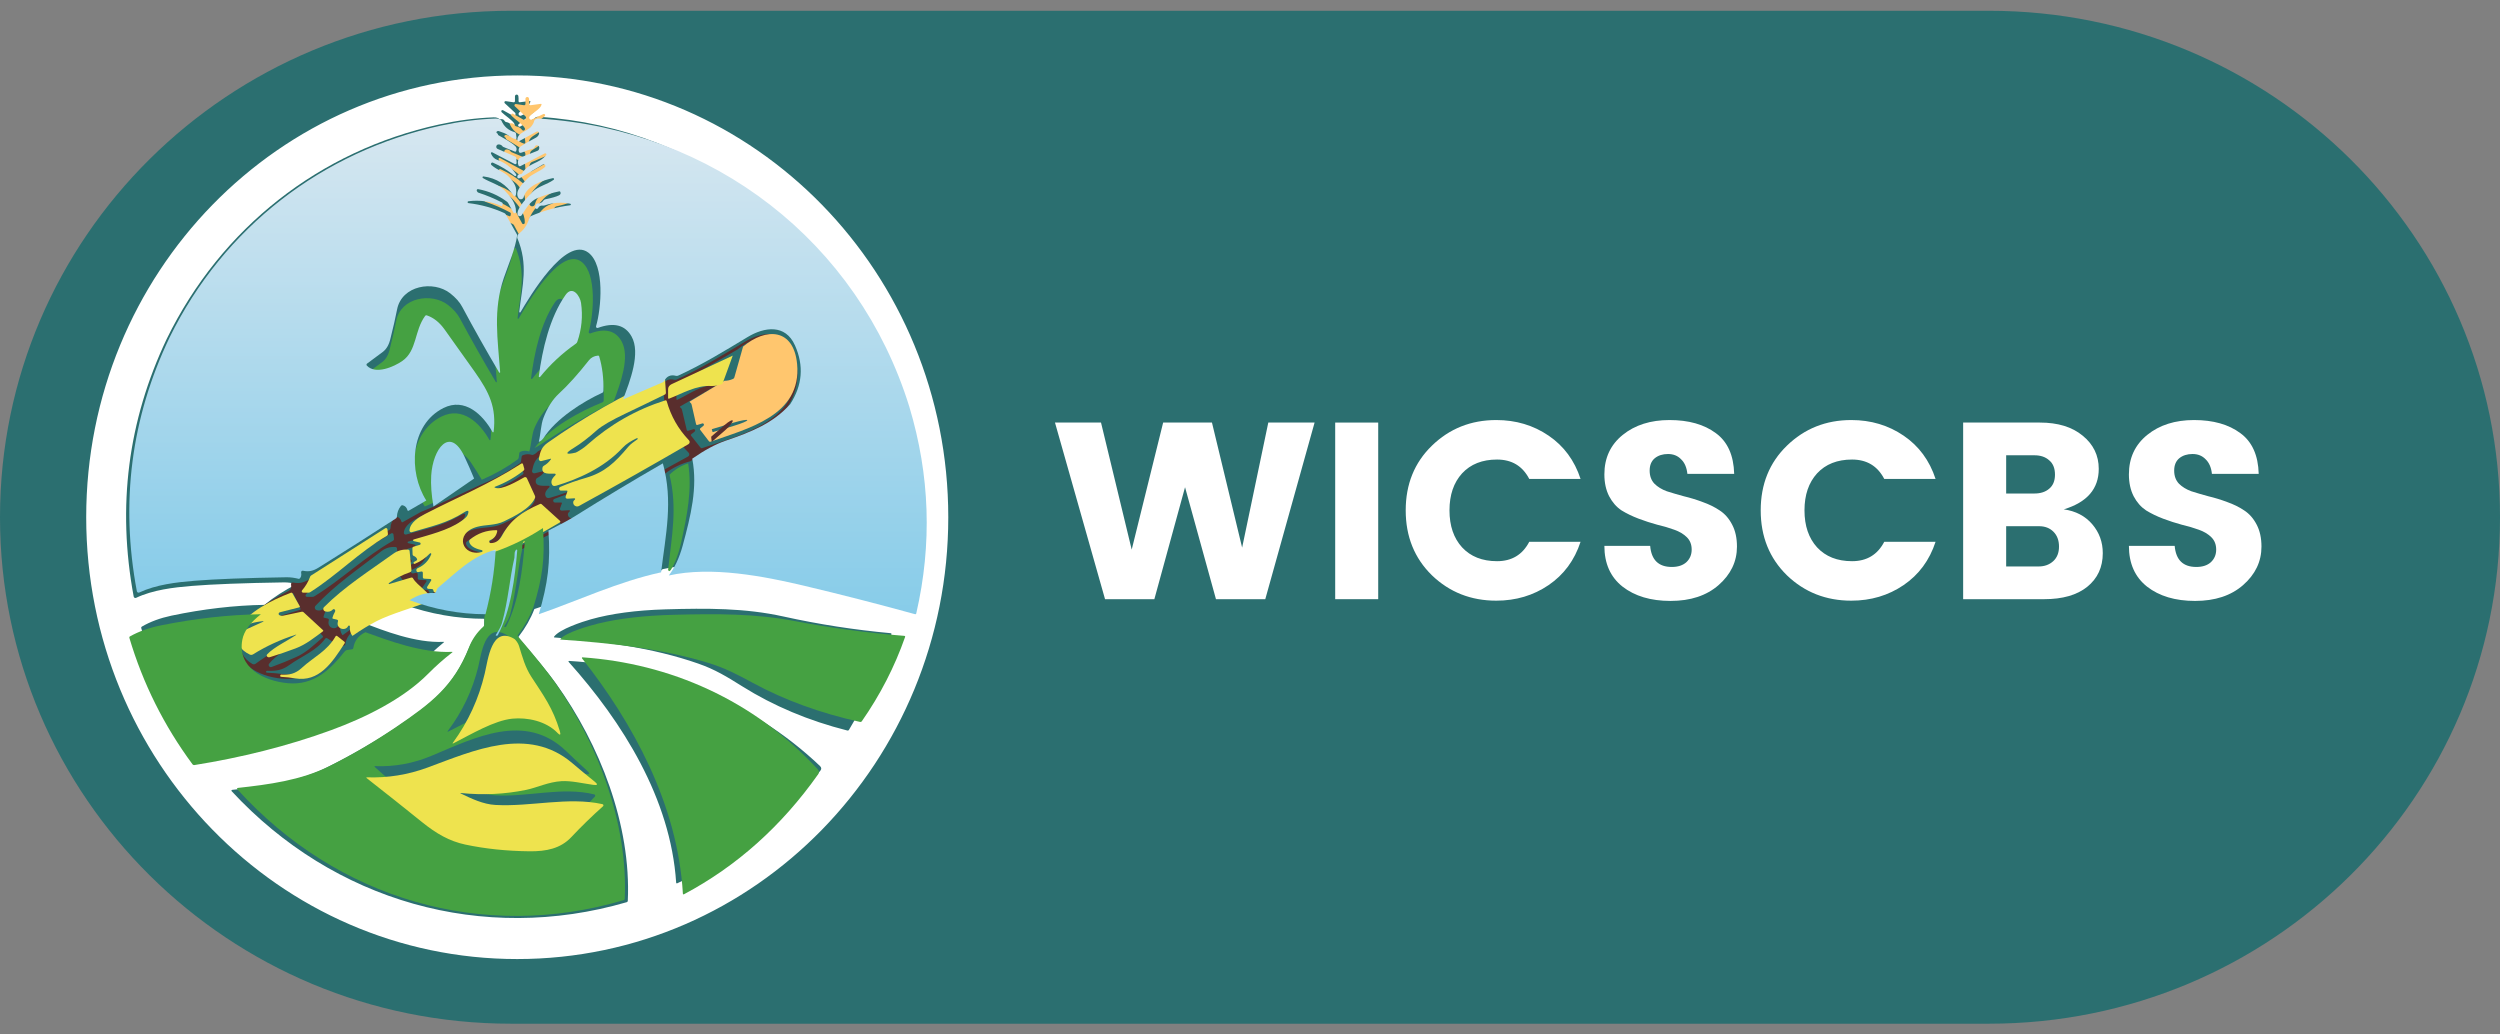 <svg width="116" height="48" viewBox="0 0 116 48" fill="none" xmlns="http://www.w3.org/2000/svg">
<rect x="0" y="0" width="116" height="48" fill="#808080" stroke="none"/>
<path d="M0 24C0 11.021 10.616 0.5 23.711 0.5H92.289C105.384 0.5 116 11.021 116 24C116 36.979 105.384 47.5 92.289 47.5H23.711C10.616 47.5 0 36.979 0 24Z" fill="#2B6F70"/>
<path d="M44 24C44 35.322 35.046 44.5 24 44.5C12.954 44.5 4 35.322 4 24C4 12.678 12.954 3.5 24 3.5C35.046 3.5 44 12.678 44 24ZM23.191 5.541C23.125 5.472 23.028 5.439 22.899 5.445C22.079 5.476 21.234 5.588 20.362 5.779C14.856 6.988 10.257 10.553 7.729 15.74C5.936 19.527 5.427 23.507 6.203 27.68C6.213 27.732 6.268 27.762 6.314 27.74C7.094 27.37 8.052 27.256 8.896 27.187C9.863 27.108 11.29 27.053 13.174 27.023C13.36 27.02 13.556 27.047 13.764 27.102C13.19 27.395 12.694 27.716 12.273 28.065C10.867 28.088 9.426 28.257 7.952 28.567C7.426 28.679 6.968 28.848 6.58 29.076C6.554 29.092 6.545 29.116 6.554 29.144C7.144 31.228 8.058 33.149 9.297 34.906C9.319 34.936 9.352 34.951 9.386 34.944C11.391 34.609 13.432 34.082 15.332 33.351C16.793 32.788 18.452 31.937 19.552 30.774C19.879 30.429 20.227 30.106 20.593 29.806C20.616 29.789 20.613 29.781 20.583 29.781C19.286 29.846 17.834 29.272 16.818 28.886C17.448 28.457 18.085 28.18 18.732 28.052C19.959 28.49 21.206 28.709 22.472 28.712L22.465 29.069C22.465 29.1 22.452 29.13 22.427 29.151C22.119 29.423 21.892 29.743 21.746 30.109C21.022 31.913 19.95 32.709 18.32 33.795C17.296 34.478 16.233 35.089 15.129 35.631C13.773 36.297 12.229 36.492 10.77 36.65C10.741 36.653 10.729 36.689 10.749 36.711C15.486 41.827 22.404 43.808 29.085 41.86C29.111 41.852 29.128 41.829 29.13 41.802C29.291 38.273 27.829 34.542 25.802 31.724C25.458 31.244 24.88 30.542 24.071 29.617C24.048 29.59 24.046 29.562 24.069 29.534C24.383 29.127 24.626 28.701 24.795 28.259C26.603 27.675 28.562 26.818 30.567 26.415C30.599 26.509 30.66 26.508 30.742 26.41C32.629 25.973 34.942 26.441 36.736 26.883C38.372 27.286 40.005 27.72 41.634 28.186C41.666 28.195 41.686 28.183 41.694 28.15C42.399 24.963 42.298 21.801 41.388 18.663C39.13 11.09 32.703 5.916 24.987 5.418C24.898 5.413 24.833 5.442 24.793 5.505L24.135 5.872C24.106 5.888 24.069 5.88 24.052 5.85C24.034 5.822 24.04 5.782 24.066 5.762L24.75 5.22C24.772 5.202 24.776 5.172 24.763 5.149C24.749 5.125 24.72 5.115 24.695 5.127L24.184 5.364C24.102 5.404 24.025 5.303 24.08 5.231C24.208 5.062 24.55 4.929 24.607 4.729C24.617 4.696 24.604 4.682 24.572 4.687L24.12 4.745C24.086 4.75 24.057 4.72 24.06 4.685C24.066 4.608 24.063 4.534 24.052 4.458C24.046 4.416 24.009 4.386 23.968 4.389C23.926 4.392 23.894 4.428 23.894 4.471V4.692C23.894 4.725 23.865 4.751 23.831 4.747L23.466 4.693C23.413 4.685 23.38 4.753 23.422 4.791L23.894 5.227C23.926 5.256 23.931 5.305 23.906 5.341C23.882 5.377 23.835 5.388 23.797 5.368L23.34 5.114C23.316 5.101 23.285 5.106 23.27 5.13C23.253 5.152 23.256 5.183 23.274 5.204C23.423 5.358 23.774 5.573 23.865 5.738C23.883 5.771 23.872 5.814 23.842 5.834C23.811 5.856 23.769 5.848 23.746 5.818C23.68 5.733 23.593 5.681 23.485 5.662C23.454 5.658 23.431 5.64 23.416 5.612C23.374 5.535 23.299 5.511 23.187 5.539M25.731 29.578C27.987 29.757 30.281 30.051 32.397 30.79C33.172 31.059 33.729 31.4 34.441 31.846C35.895 32.757 37.52 33.441 39.316 33.896C39.349 33.904 39.375 33.893 39.393 33.863C40.231 32.473 40.886 30.999 41.36 29.441C41.372 29.403 41.358 29.381 41.318 29.379C39.645 29.225 37.989 28.968 36.35 28.605C34.565 28.211 32.818 28.218 30.872 28.274C29.515 28.315 28.365 28.47 27.42 28.735C27.012 28.85 25.968 29.193 25.713 29.537C25.695 29.562 25.701 29.576 25.731 29.579M38.049 35.545C34.86 32.508 30.703 30.93 26.406 30.667C26.382 30.667 26.368 30.694 26.385 30.711C28.885 33.502 31.118 37.062 31.373 40.947C31.376 40.987 31.395 40.998 31.43 40.982C34.035 39.764 36.246 38.024 38.063 35.762C38.125 35.685 38.12 35.614 38.049 35.545Z" fill="white"/>
<path d="M25.316 5.694C25.191 6.278 24.509 6.2 24.534 6.673C24.535 6.712 24.577 6.737 24.609 6.717L25.413 6.247C25.476 6.212 25.55 6.269 25.535 6.344C25.516 6.431 25.463 6.501 25.375 6.55C25.119 6.69 24.889 6.831 24.686 6.972C24.61 7.024 24.58 7.096 24.593 7.189C24.606 7.287 24.659 7.312 24.752 7.269C24.907 7.193 25.07 7.134 25.239 7.091C25.272 7.083 25.301 7.059 25.317 7.027L25.349 6.965C25.367 6.929 25.394 6.914 25.433 6.917C25.527 6.926 25.561 6.983 25.537 7.093C25.527 7.137 25.497 7.172 25.458 7.189L24.676 7.518C24.646 7.532 24.622 7.554 24.604 7.584C24.548 7.687 24.542 7.794 24.582 7.903C24.598 7.944 24.643 7.961 24.678 7.94L25.793 7.318C25.844 7.289 25.897 7.355 25.86 7.402C25.519 7.846 25.075 7.746 24.752 8.295C24.735 8.322 24.708 8.337 24.681 8.335C24.591 8.334 24.54 8.374 24.529 8.46C24.521 8.524 24.587 8.568 24.638 8.536L25.721 7.854C25.75 7.837 25.787 7.846 25.806 7.875C25.836 7.922 25.833 7.964 25.795 7.998C25.535 8.229 25.221 8.315 25 8.555C24.801 8.771 24.383 9.176 24.582 9.509C24.644 9.613 24.795 9.588 24.824 9.468C24.955 8.913 25.711 8.633 26.173 8.533C26.218 8.523 26.245 8.585 26.207 8.616C25.896 8.854 25.482 8.935 25.231 9.213C25.038 9.426 24.489 10.013 24.542 10.316C24.559 10.413 24.681 10.439 24.734 10.354C24.933 10.032 25.112 9.671 25.461 9.514C25.78 9.37 26.112 9.262 26.455 9.184C26.487 9.176 26.508 9.19 26.519 9.223C26.541 9.293 26.519 9.343 26.453 9.379C26.336 9.443 26.127 9.509 25.82 9.574C25.784 9.583 25.755 9.603 25.735 9.635C25.675 9.735 25.586 9.782 25.476 9.779C25.439 9.779 25.413 9.794 25.397 9.829L25.354 9.934C25.338 9.975 25.354 10.022 25.392 10.039C25.431 10.057 25.476 10.039 25.494 10C25.534 9.912 25.604 9.872 25.702 9.883C25.735 9.888 25.771 9.883 25.803 9.872C26.183 9.733 26.574 9.708 26.973 9.794C26.989 9.797 27.002 9.814 27 9.833C27 9.85 26.987 9.865 26.969 9.868C26.338 9.954 25.731 10.133 25.147 10.405C25.114 10.42 25.093 10.447 25.085 10.484C25.008 10.802 24.851 11.056 24.617 11.252C24.538 11.318 24.529 11.372 24.527 11.47C24.489 11.499 24.45 11.507 24.412 11.494L23.852 10.457C23.837 10.427 23.812 10.403 23.782 10.39C23.226 10.128 22.646 9.963 22.04 9.89C22.018 9.888 22 9.866 22 9.843C22 9.819 22.018 9.797 22.04 9.796C22.59 9.723 23.117 9.801 23.625 10.028C23.662 10.045 23.686 10.034 23.692 9.991L23.702 9.937C23.71 9.899 23.695 9.872 23.663 9.855C23.298 9.659 22.922 9.497 22.532 9.365C22.51 9.357 22.494 9.347 22.481 9.33C22.463 9.308 22.453 9.289 22.447 9.272C22.433 9.225 22.466 9.176 22.508 9.184C23.018 9.282 23.482 9.49 23.902 9.811C23.933 9.834 23.958 9.863 23.977 9.899L24.226 10.364C24.258 10.425 24.348 10.403 24.349 10.332C24.364 9.888 24.066 9.542 23.792 9.242C23.521 8.946 23.088 8.845 22.745 8.627C22.705 8.602 22.726 8.54 22.772 8.545C23.405 8.633 23.889 8.953 24.227 9.509C24.26 9.561 24.335 9.544 24.346 9.483C24.412 9.078 24.28 8.891 24.04 8.602C23.812 8.325 23.445 8.236 23.16 7.973C23.135 7.949 23.13 7.91 23.147 7.88C23.165 7.851 23.202 7.837 23.232 7.853C23.612 8.021 23.962 8.244 24.282 8.516C24.303 8.533 24.333 8.533 24.352 8.514C24.373 8.494 24.377 8.464 24.36 8.44C24.136 8.097 23.828 7.854 23.441 7.711C23.306 7.662 23.203 7.557 23.136 7.395C23.119 7.353 23.162 7.311 23.2 7.331L24.29 7.922C24.333 7.946 24.386 7.908 24.381 7.858L24.362 7.615C24.36 7.584 24.341 7.557 24.314 7.545L23.462 7.161C23.348 7.11 23.385 6.929 23.51 6.933C23.59 6.934 23.652 6.966 23.695 7.027C23.705 7.042 23.721 7.054 23.739 7.061L24.3 7.297C24.327 7.307 24.345 7.299 24.357 7.272C24.397 7.174 24.385 7.091 24.322 7.022C24.216 6.907 23.945 6.725 23.51 6.477C23.487 6.463 23.474 6.445 23.471 6.418C23.468 6.398 23.455 6.382 23.433 6.371C23.401 6.355 23.393 6.32 23.413 6.291C23.436 6.263 23.479 6.249 23.513 6.261C23.595 6.291 23.679 6.323 23.768 6.357C23.963 6.431 24.083 6.597 24.306 6.661C24.357 6.674 24.38 6.654 24.375 6.598L24.352 6.396C24.348 6.355 24.327 6.33 24.29 6.318C23.977 6.224 23.763 6.028 23.644 5.732C23.761 5.702 23.84 5.727 23.883 5.81C23.899 5.839 23.923 5.857 23.955 5.864C24.069 5.884 24.159 5.94 24.227 6.031C24.252 6.063 24.295 6.07 24.327 6.048C24.359 6.025 24.37 5.981 24.351 5.945C24.256 5.768 23.891 5.538 23.735 5.373C23.716 5.351 23.713 5.317 23.731 5.294C23.747 5.268 23.779 5.262 23.804 5.277L24.28 5.548C24.32 5.57 24.367 5.559 24.394 5.52C24.42 5.481 24.413 5.429 24.381 5.398L23.889 4.931C23.846 4.89 23.88 4.818 23.936 4.826L24.316 4.883C24.349 4.888 24.381 4.86 24.381 4.824V4.588C24.381 4.542 24.415 4.504 24.458 4.5C24.502 4.497 24.54 4.529 24.546 4.575C24.558 4.656 24.561 4.737 24.554 4.818C24.551 4.855 24.582 4.885 24.617 4.882L25.088 4.819C25.122 4.814 25.134 4.829 25.125 4.865C25.066 5.079 24.71 5.223 24.575 5.402C24.518 5.481 24.598 5.587 24.684 5.545L25.216 5.29C25.242 5.278 25.272 5.289 25.287 5.314C25.301 5.339 25.296 5.371 25.274 5.39L24.561 5.971C24.534 5.992 24.527 6.035 24.546 6.065C24.566 6.095 24.604 6.106 24.633 6.089L25.319 5.695L25.316 5.694Z" fill="#FFC66E"/>
<path d="M23.929 11.5C24.416 12.686 24.148 13.598 24.015 14.757C24.01 14.789 24.053 14.804 24.07 14.775C24.437 14.139 26.009 11.4 26.985 12.15C27.712 12.708 27.538 14.639 27.318 15.393C27.303 15.442 27.349 15.485 27.396 15.469C28.086 15.212 28.569 15.339 28.847 15.848C29.242 16.575 28.782 17.805 28.476 18.621C27.224 19.292 26.175 19.908 25.329 20.465C25.056 20.647 24.88 20.754 24.802 20.789C25.479 19.865 26.915 19.081 27.955 18.667C27.987 18.655 28.01 18.621 28.011 18.585C28.035 17.999 27.95 17.449 27.792 16.985C27.78 16.95 27.756 16.935 27.72 16.938C27.517 16.954 27.358 17.025 27.245 17.149C26.667 17.79 26.132 18.307 25.642 18.701C25.298 18.977 25.022 19.354 24.809 19.835C24.666 20.162 24.666 20.573 24.56 20.949C24.418 20.901 24.282 20.904 24.154 20.956C24.118 20.971 24.098 20.997 24.094 21.035L24.067 21.236C24.062 21.268 24.044 21.298 24.019 21.318C23.511 21.689 22.957 22.004 22.356 22.261C22.193 21.986 22.029 21.724 21.861 21.476C21.11 20.364 20.236 21.201 20.152 22.153C20.124 22.478 20.163 22.85 20.269 23.263L19.709 23.5C18.885 22.214 18.967 20.084 20.487 19.327C21.449 18.848 22.261 19.616 22.707 20.411C22.719 20.435 22.755 20.426 22.758 20.4C22.888 19.302 22.57 18.635 21.897 17.687C21.445 17.05 20.988 16.412 20.53 15.776C20.302 15.46 20.037 15.251 19.735 15.15C19.701 15.139 19.674 15.148 19.653 15.176C19.162 15.848 19.292 16.738 18.625 17.204C18.246 17.468 17.409 17.835 17.016 17.414C16.992 17.388 16.995 17.347 17.023 17.326C17.263 17.148 17.497 16.974 17.727 16.806C17.907 16.676 18.028 16.465 18.092 16.169C18.208 15.715 18.305 15.284 18.386 14.879C18.6 13.796 20.025 13.56 20.789 14.152C21.037 14.346 21.221 14.551 21.336 14.769C21.872 15.765 22.429 16.75 23.008 17.727C23.02 17.748 23.054 17.737 23.052 17.712C22.946 16.223 22.721 14.923 23.22 13.459C23.432 12.838 23.737 12.169 23.825 11.521C23.861 11.533 23.896 11.526 23.932 11.5M25.743 14.036C25.084 15.017 24.787 16.391 24.641 17.551C24.636 17.583 24.675 17.598 24.694 17.574C25.119 17.029 25.61 16.551 26.168 16.143C26.196 16.122 26.215 16.096 26.226 16.063C26.408 15.516 26.459 14.955 26.381 14.381C26.342 14.097 26.035 13.602 25.742 14.037L25.743 14.036Z" fill="#45A142"/>
<path d="M36.522 18.915C35.74 19.787 34.746 20.179 33.552 20.587C33.103 20.74 32.599 21.013 32.039 21.4C31.607 21.511 31.216 21.702 30.869 21.97C29.405 22.725 27.97 23.497 26.562 24.287C26.309 24.43 25.884 24.636 25.286 24.905C24.534 25.365 23.749 25.729 22.93 25.997C21.699 26.312 20.941 27.058 20.015 27.761C19.988 27.782 19.964 27.808 19.95 27.839L19.882 27.978C19.867 28.006 19.837 28.023 19.804 28.022C19.384 27.998 18.964 28.109 18.544 28.355C17.875 28.482 17.217 28.757 16.565 29.182C16.256 29.328 16.075 29.565 16.021 29.895C16.016 29.93 15.996 29.95 15.961 29.955L15.732 29.989C15.698 29.994 15.666 30.012 15.644 30.039C14.986 30.871 14.253 31.6 13.073 31.489C12 31.389 10.794 30.785 11.03 29.523C11.103 29.132 11.381 28.746 11.864 28.367C12.3 28.022 12.815 27.704 13.407 27.412C13.498 27.355 13.531 27.255 13.504 27.113C13.494 27.063 13.54 27.018 13.593 27.029C13.881 27.088 14.086 27.038 14.347 26.882C15.597 26.126 16.838 25.362 18.074 24.586C18.102 24.567 18.118 24.542 18.118 24.509C18.126 24.32 18.19 24.153 18.309 24.006C18.333 23.976 18.374 23.963 18.411 23.976C18.521 24.009 18.591 24.081 18.624 24.195C18.635 24.234 18.657 24.244 18.694 24.223L19.535 23.751L20.131 23.505L22.354 22.468C22.994 22.204 23.582 21.879 24.124 21.493C24.151 21.472 24.172 21.443 24.175 21.408L24.204 21.2C24.208 21.161 24.229 21.134 24.267 21.119C24.405 21.063 24.549 21.061 24.7 21.111C24.782 21.099 24.868 21.042 24.956 20.944C25.038 20.908 25.226 20.797 25.517 20.609C26.419 20.032 27.535 19.395 28.866 18.701L30.689 17.916C30.715 17.905 30.737 17.886 30.75 17.861C30.868 17.638 31.047 17.56 31.284 17.622C31.321 17.631 31.356 17.63 31.391 17.614C32.499 17.109 33.517 16.487 34.563 15.858C35.339 15.39 36.298 15.255 36.736 16.238C37.15 17.164 37.077 18.057 36.517 18.915M34.194 16.232L31.539 17.769C31.445 17.822 31.387 17.922 31.387 18.029V18.512C31.386 18.551 31.403 18.562 31.438 18.545C32.017 18.268 32.605 17.818 33.273 17.869L31.567 18.854C31.542 18.869 31.54 18.884 31.562 18.903L31.586 18.922C31.615 18.945 31.634 18.975 31.643 19.011L31.863 19.943C31.872 19.985 31.899 19.999 31.939 19.985L32.175 19.915C32.24 19.894 32.288 19.979 32.233 20.023L32.078 20.148C32.055 20.166 32.052 20.198 32.07 20.221L32.505 20.77C32.524 20.795 32.55 20.803 32.583 20.792C34.396 20.165 37.131 19.55 36.886 17.067C36.716 15.337 35.334 15.308 34.2 16.23M26.07 23.358L25.986 23.588C25.967 23.641 26.008 23.696 26.066 23.693L26.409 23.674C26.439 23.673 26.457 23.709 26.434 23.73L26.382 23.781C26.361 23.801 26.35 23.828 26.35 23.857C26.35 23.937 26.384 23.993 26.45 24.028C26.568 24.089 26.66 24.012 26.767 23.956C28.502 23.05 30.222 22.126 31.925 21.183C31.992 21.145 32.005 21.056 31.95 21.003C31.437 20.492 31.078 19.891 30.874 19.202C30.866 19.175 30.836 19.158 30.809 19.166C29.406 19.588 28.148 20.268 27.037 21.208C26.943 21.288 26.854 21.354 26.768 21.407C26.605 21.508 26.506 21.563 26.473 21.571C25.964 21.683 25.935 21.61 26.384 21.35C26.721 21.155 27.088 20.886 27.489 20.545C27.726 20.343 28.204 20.079 28.921 19.755C29.54 19.475 30.158 19.191 30.782 18.9C30.817 18.884 30.837 18.848 30.836 18.811L30.791 18.165C30.788 18.115 30.734 18.084 30.688 18.104C28.726 18.934 26.869 19.94 25.115 21.117C24.822 21.314 24.757 21.524 24.689 21.845C24.673 21.915 24.739 21.977 24.809 21.96L25.244 21.855C25.282 21.846 25.29 21.855 25.266 21.888C25.174 22.01 25.061 22.107 24.925 22.179C24.892 22.196 24.871 22.223 24.865 22.261C24.79 22.623 25.27 22.523 25.465 22.54C25.501 22.544 25.515 22.587 25.488 22.611C25.382 22.709 25.266 22.838 25.305 22.991C25.332 23.096 25.407 23.13 25.531 23.094C26.57 22.8 27.827 22.284 28.729 21.358C28.924 21.158 29.152 21.039 29.392 20.922C29.414 20.911 29.433 20.908 29.451 20.913C29.484 20.922 29.487 20.938 29.459 20.956C29.306 21.064 29.139 21.16 29.015 21.302C28.37 22.034 27.866 22.484 26.954 22.736C26.525 22.855 26.113 22.992 25.724 23.15C25.635 23.186 25.66 23.318 25.757 23.318H26.047C26.072 23.321 26.081 23.333 26.072 23.357M22.24 25.693C21.292 25.939 20.866 24.852 22.006 24.558C22.418 24.451 22.881 24.505 23.311 24.308C23.788 24.089 24.568 23.741 24.803 23.255C24.816 23.225 24.816 23.191 24.803 23.161L24.413 22.362C24.39 22.314 24.329 22.293 24.282 22.32C23.991 22.473 23.188 22.919 22.876 22.789C22.836 22.773 22.836 22.758 22.876 22.744C23.372 22.567 23.833 22.322 24.258 22.012C24.286 21.99 24.296 21.963 24.285 21.93L24.227 21.737C24.212 21.687 24.183 21.676 24.135 21.702C22.575 22.64 21.043 23.222 19.486 23.979C19.187 24.125 18.767 24.361 18.738 24.717C18.734 24.774 18.788 24.817 18.843 24.802C19.783 24.536 20.532 24.406 21.387 23.898C21.583 23.782 21.634 23.826 21.542 24.031C21.51 24.101 21.405 24.193 21.229 24.308C20.588 24.724 19.677 24.924 18.94 25.13C18.902 25.141 18.904 25.194 18.942 25.204L19.233 25.266C19.289 25.279 19.292 25.355 19.238 25.371L18.937 25.457C18.898 25.47 18.877 25.496 18.878 25.537L18.888 25.793C18.888 25.835 18.91 25.862 18.948 25.876C19.014 25.9 19.063 25.94 19.096 25.998C19.119 26.034 19.109 26.062 19.074 26.082L18.956 26.147C18.934 26.159 18.926 26.186 18.937 26.208C18.947 26.23 18.974 26.241 18.998 26.231C19.276 26.123 19.518 25.967 19.727 25.76C19.758 25.731 19.805 25.764 19.79 25.803C19.661 26.09 19.448 26.297 19.15 26.42C19.114 26.436 19.09 26.455 19.079 26.477C19.063 26.508 19.064 26.541 19.084 26.574C19.098 26.599 19.126 26.611 19.154 26.606L19.297 26.58C19.355 26.569 19.384 26.592 19.384 26.65V26.83C19.384 26.875 19.408 26.9 19.454 26.902L19.75 26.918C19.785 26.919 19.804 26.958 19.785 26.986L19.597 27.263C19.57 27.304 19.597 27.359 19.645 27.362L19.836 27.373C19.863 27.374 19.887 27.395 19.89 27.421C19.899 27.482 19.928 27.52 19.976 27.532C20.02 27.543 20.071 27.526 20.127 27.481C20.868 26.891 21.605 26.211 22.545 25.95C23.782 25.604 24.844 24.983 25.991 24.369C26.038 24.344 26.042 24.314 26 24.279L25.123 23.535C25.1 23.516 25.076 23.512 25.051 23.523C24.173 23.884 23.626 24.234 23.208 24.958C23.078 25.182 22.898 25.293 22.664 25.294C22.585 25.294 22.564 25.186 22.639 25.158C22.826 25.088 22.939 24.955 22.978 24.759C22.986 24.727 22.97 24.709 22.935 24.709C22.458 24.709 22.033 24.852 21.659 25.133C21.629 25.155 21.618 25.185 21.623 25.221C21.663 25.473 22.025 25.568 22.237 25.615C22.28 25.624 22.28 25.684 22.237 25.695M14.576 26.969C14.487 27.198 14.359 27.404 14.194 27.588C14.157 27.631 14.186 27.695 14.242 27.695H14.496C14.53 27.695 14.561 27.686 14.588 27.668C15.871 26.882 16.913 25.839 18.228 25.096C18.266 25.074 18.284 25.041 18.279 24.997L18.257 24.799C18.25 24.749 18.195 24.722 18.152 24.749L14.625 26.908C14.601 26.922 14.584 26.944 14.574 26.969M17.506 26.969C17.788 26.75 18.096 26.578 18.435 26.455C18.479 26.439 18.506 26.395 18.502 26.35L18.419 25.443C18.416 25.41 18.389 25.385 18.355 25.382C18.109 25.362 17.889 25.426 17.695 25.577C16.627 26.405 15.542 27.138 14.642 28.106C14.574 28.178 14.612 28.295 14.709 28.317C14.84 28.347 14.948 28.316 15.03 28.222C15.05 28.202 15.08 28.198 15.102 28.214C15.121 28.227 15.132 28.247 15.135 28.272C15.139 28.294 15.129 28.323 15.11 28.36C15.067 28.438 15.035 28.521 15.013 28.61C15.005 28.638 15.016 28.657 15.046 28.663L15.204 28.7C15.251 28.713 15.269 28.743 15.256 28.79C15.153 29.143 15.59 29.27 15.705 29.009C15.713 28.99 15.733 28.979 15.754 28.983C15.773 28.988 15.787 29.009 15.784 29.027C15.767 29.184 15.798 29.329 15.881 29.459C15.887 29.468 15.9 29.471 15.91 29.464C16.282 29.187 16.633 28.957 16.962 28.774C17.605 28.421 18.537 28.156 19.316 27.822C19.346 27.809 19.363 27.786 19.365 27.751C19.382 27.477 18.74 27.071 18.573 26.747C18.554 26.708 18.522 26.696 18.479 26.708L17.532 27.01C17.503 27.019 17.482 26.983 17.506 26.963M12.278 29.079L11.198 29.661C11.171 29.676 11.152 29.703 11.151 29.734C11.109 30.208 11.295 30.566 11.709 30.807C11.755 30.834 11.812 30.83 11.857 30.799C12.447 30.361 13.084 30.011 13.773 29.748C13.776 29.748 13.781 29.748 13.782 29.751C13.782 29.755 13.782 29.759 13.781 29.761C13.394 30.081 12.792 30.407 12.488 30.796C12.426 30.874 12.507 30.984 12.601 30.949C13.001 30.804 13.388 30.647 13.758 30.479C14.235 30.263 14.574 29.919 14.967 29.581C14.994 29.557 14.995 29.532 14.972 29.504L14.11 28.557C14.089 28.535 14.057 28.525 14.027 28.532C13.755 28.604 13.48 28.674 13.207 28.739C13.14 28.755 13.082 28.747 13.035 28.715C12.974 28.672 12.99 28.578 13.06 28.558L13.906 28.302C13.944 28.291 13.954 28.269 13.938 28.233L13.617 27.556C13.599 27.52 13.572 27.509 13.536 27.526C12.66 27.923 11.652 28.541 11.197 29.41C11.165 29.471 11.178 29.482 11.236 29.445C11.556 29.235 11.75 29.109 12.265 29.037C12.346 29.026 12.351 29.038 12.28 29.079M12.405 31.215C12.634 31.223 12.861 31.242 13.086 31.273C14.261 31.429 14.914 30.682 15.544 29.901C15.565 29.876 15.562 29.855 15.534 29.837L15.177 29.614C15.15 29.596 15.115 29.604 15.094 29.629C14.666 30.216 14.006 30.436 13.426 30.857C13.084 31.106 12.793 31.142 12.394 31.126C12.354 31.124 12.33 31.167 12.351 31.2C12.356 31.207 12.375 31.212 12.407 31.213L12.405 31.215Z" fill="#592E2D"/>
<path d="M33.617 17.669C33.749 17.669 33.883 17.64 34.015 17.581C34.043 17.569 34.064 17.543 34.073 17.515L34.478 16.084C35.537 15.191 36.827 15.22 36.986 16.893C37.214 19.295 34.661 19.889 32.968 20.496C32.938 20.505 32.915 20.499 32.895 20.475L32.489 19.944C32.472 19.923 32.475 19.891 32.496 19.873L32.642 19.752C32.692 19.709 32.649 19.628 32.587 19.647L32.367 19.715C32.33 19.728 32.306 19.715 32.296 19.675L32.091 18.773C32.082 18.738 32.066 18.709 32.037 18.687L32.015 18.669C31.994 18.651 31.994 18.635 32.02 18.622L33.612 17.669M33.028 19.926L33.062 20.042C33.062 20.042 33.071 20.051 33.077 20.05L34.071 19.752C34.416 19.647 34.687 19.534 34.675 19.495C34.664 19.457 34.376 19.51 34.033 19.613L33.038 19.911C33.038 19.911 33.029 19.92 33.029 19.926H33.028Z" fill="#FFC66E"/>
<path d="M34 16.5L33.536 17.774C33.526 17.8 33.502 17.823 33.47 17.833C33.318 17.886 33.165 17.913 33.015 17.911C32.304 17.866 31.674 18.255 31.056 18.493C31.019 18.508 31 18.499 31 18.465V18.049C31.002 17.956 31.064 17.871 31.163 17.825L33.998 16.501L34 16.5Z" fill="#EEE34E"/>
<path d="M26.305 22.765H26.027C25.934 22.762 25.91 22.631 25.995 22.593C26.369 22.432 26.762 22.294 27.176 22.175C28.051 21.922 28.533 21.469 29.152 20.73C29.273 20.586 29.431 20.492 29.578 20.381C29.604 20.363 29.602 20.347 29.57 20.337C29.553 20.333 29.535 20.336 29.514 20.347C29.283 20.465 29.065 20.585 28.878 20.787C28.013 21.718 26.805 22.238 25.811 22.536C25.692 22.573 25.62 22.536 25.594 22.432C25.554 22.278 25.666 22.148 25.77 22.049C25.795 22.024 25.782 21.981 25.747 21.978C25.561 21.961 25.101 22.06 25.172 21.696C25.179 21.66 25.198 21.631 25.23 21.614C25.359 21.542 25.469 21.444 25.556 21.321C25.579 21.289 25.571 21.278 25.535 21.288L25.118 21.393C25.05 21.411 24.987 21.348 25.002 21.277C25.068 20.954 25.129 20.742 25.411 20.544C27.092 19.355 28.875 18.343 30.757 17.506C30.801 17.486 30.853 17.519 30.856 17.568L30.898 18.219C30.9 18.256 30.88 18.293 30.847 18.308C30.25 18.602 29.655 18.889 29.062 19.171C28.374 19.497 27.917 19.762 27.688 19.967C27.304 20.311 26.951 20.582 26.628 20.779C26.198 21.04 26.227 21.114 26.713 21.001C26.746 20.993 26.84 20.939 26.997 20.835C27.08 20.782 27.165 20.716 27.255 20.635C28.321 19.689 29.526 19.002 30.873 18.576C30.898 18.569 30.927 18.584 30.935 18.613C31.13 19.308 31.475 19.915 31.968 20.429C32.02 20.482 32.007 20.572 31.943 20.61C30.31 21.559 28.661 22.492 26.996 23.405C26.893 23.462 26.805 23.539 26.692 23.477C26.628 23.444 26.596 23.386 26.596 23.306C26.596 23.277 26.607 23.249 26.627 23.228L26.677 23.178C26.698 23.156 26.681 23.12 26.652 23.121L26.323 23.14C26.268 23.143 26.227 23.088 26.247 23.034L26.328 22.803C26.337 22.777 26.328 22.766 26.303 22.765H26.305Z" fill="#EEE34E"/>
<path d="M33.001 20.282C33.001 20.282 33.002 20.26 33.006 20.255L33.61 19.731C33.819 19.547 33.993 19.454 34 19.523C34.007 19.592 33.842 19.794 33.633 19.976L33.03 20.5C33.03 20.5 33.023 20.497 33.021 20.487L33 20.282H33.001Z" fill="#592E2D"/>
<path d="M31.931 21.5C32.123 22.722 31.881 23.91 31.606 25.176C31.496 25.675 31.339 26.096 31.135 26.431C31.071 26.521 31.025 26.523 31 26.436C31.165 24.907 31.443 23.565 31.064 22.027C31.321 21.779 31.61 21.603 31.933 21.5H31.931Z" fill="#45A142"/>
<path d="M22.359 25.611C22.401 25.6 22.399 25.539 22.359 25.529C22.156 25.481 21.808 25.383 21.77 25.125C21.765 25.088 21.776 25.059 21.805 25.035C22.162 24.746 22.57 24.602 23.03 24.6C23.063 24.6 23.077 24.616 23.071 24.652C23.034 24.852 22.927 24.989 22.746 25.061C22.674 25.09 22.694 25.2 22.77 25.2C22.993 25.2 23.167 25.085 23.292 24.855C23.694 24.112 24.219 23.753 25.062 23.382C25.086 23.371 25.111 23.374 25.131 23.395L25.974 24.159C26.012 24.194 26.009 24.225 25.964 24.25C24.863 24.881 23.843 25.518 22.656 25.873C21.753 26.142 21.045 26.839 20.333 27.444C20.278 27.49 20.231 27.508 20.188 27.497C20.142 27.484 20.113 27.445 20.106 27.383C20.101 27.355 20.08 27.335 20.054 27.333L19.871 27.322C19.823 27.319 19.797 27.262 19.825 27.221L20.005 26.937C20.023 26.908 20.005 26.868 19.971 26.866L19.687 26.85C19.643 26.848 19.62 26.823 19.62 26.776V26.592C19.62 26.532 19.593 26.508 19.536 26.52L19.399 26.547C19.373 26.552 19.345 26.539 19.332 26.513C19.313 26.479 19.313 26.446 19.327 26.414C19.338 26.391 19.361 26.37 19.396 26.356C19.681 26.229 19.887 26.017 20.009 25.722C20.025 25.682 19.979 25.65 19.95 25.679C19.75 25.89 19.516 26.051 19.249 26.162C19.226 26.171 19.2 26.162 19.191 26.137C19.18 26.113 19.19 26.086 19.209 26.075L19.323 26.009C19.358 25.988 19.365 25.959 19.344 25.922C19.312 25.863 19.264 25.821 19.202 25.797C19.164 25.783 19.144 25.754 19.144 25.712L19.135 25.449C19.135 25.406 19.153 25.38 19.191 25.367L19.48 25.279C19.532 25.263 19.529 25.184 19.475 25.172L19.196 25.107C19.157 25.099 19.158 25.045 19.194 25.032C19.901 24.82 20.776 24.615 21.391 24.188C21.561 24.071 21.662 23.976 21.692 23.904C21.781 23.694 21.732 23.647 21.544 23.767C20.723 24.289 20.003 24.422 19.101 24.695C19.048 24.711 18.996 24.666 19 24.608C19.029 24.242 19.432 24.002 19.718 23.851C21.211 23.076 22.685 22.479 24.183 21.514C24.227 21.487 24.256 21.498 24.271 21.55L24.326 21.749C24.335 21.782 24.326 21.811 24.3 21.832C23.892 22.151 23.45 22.402 22.973 22.583C22.935 22.598 22.933 22.614 22.973 22.63C23.271 22.763 24.044 22.305 24.323 22.148C24.369 22.121 24.428 22.142 24.45 22.192L24.824 23.012C24.837 23.042 24.837 23.077 24.824 23.108C24.598 23.608 23.848 23.965 23.392 24.188C22.978 24.39 22.534 24.335 22.138 24.445C21.043 24.746 21.451 25.861 22.362 25.61L22.359 25.611Z" fill="#EEE34E"/>
<path d="M14.387 26.764C14.396 26.738 14.414 26.716 14.437 26.702L17.875 24.511C17.917 24.484 17.971 24.511 17.977 24.561L17.999 24.763C18.004 24.807 17.987 24.841 17.95 24.863C16.668 25.617 15.652 26.675 14.401 27.473C14.375 27.491 14.344 27.5 14.311 27.5H14.063C14.009 27.5 13.979 27.435 14.017 27.392C14.178 27.205 14.302 26.995 14.389 26.764H14.387Z" fill="#EEE34E"/>
<path d="M25.194 24.5C25.294 25.906 25.169 26.82 24.748 28.179C24.581 28.621 24.345 29.046 24.038 29.452C24.017 29.481 24.017 29.509 24.04 29.536C24.831 30.46 25.395 31.162 25.733 31.64C27.716 34.455 29.146 38.181 28.988 41.706C28.988 41.733 28.97 41.756 28.945 41.764C22.408 43.71 15.643 41.731 11.01 36.621C10.99 36.599 11.002 36.563 11.031 36.56C12.458 36.402 13.968 36.209 15.294 35.543C16.373 35.001 17.413 34.391 18.415 33.709C20.009 32.623 21.058 31.829 21.766 30.027C21.909 29.662 22.131 29.342 22.432 29.07C22.456 29.049 22.468 29.02 22.47 28.988L22.476 28.632C22.747 27.639 22.91 26.628 22.966 25.599C23.741 25.33 24.484 24.963 25.195 24.5M24.227 25.489C24.016 26.441 23.953 27.453 23.673 28.505C23.637 28.639 23.545 28.823 23.396 29.06C23.392 29.068 23.396 29.079 23.404 29.081L23.429 29.09C23.455 29.1 23.476 29.09 23.488 29.065C24.066 27.949 24.252 26.403 24.351 25.147C24.354 25.111 24.311 25.097 24.291 25.125C24.257 25.177 24.237 25.234 24.237 25.295C24.234 25.407 24.231 25.47 24.228 25.487M23.414 32.887C24.079 32.824 24.9 32.988 25.409 33.49C25.538 33.618 25.576 33.592 25.521 33.416C25.215 32.424 24.795 31.884 24.263 31.093C23.98 30.671 23.864 30.238 23.711 29.759C23.679 29.66 23.577 29.498 23.487 29.448C22.489 28.889 22.337 30.342 22.189 30.948C21.922 32.028 21.462 33.008 20.782 33.912C20.749 33.956 20.757 33.965 20.806 33.942C21.607 33.544 22.616 32.963 23.416 32.886M21.468 36.317C22.42 36.429 23.36 36.377 24.287 36.161C24.732 36.059 25.248 35.774 25.806 35.736C26.219 35.71 26.731 35.848 27.18 35.917C27.368 35.947 27.389 35.897 27.247 35.766C26.95 35.497 26.624 35.192 26.269 34.85C24.366 33.018 22.014 34.238 20.015 35.072C19.173 35.425 18.299 35.584 17.395 35.549C17.377 35.549 17.37 35.571 17.383 35.582C18.191 36.298 18.994 37.023 19.796 37.753C20.39 38.294 20.954 38.672 21.655 38.841C22.508 39.045 23.428 39.154 24.418 39.168C25.151 39.178 25.767 39.034 26.227 38.48C26.668 37.95 27.126 37.444 27.601 36.964C27.634 36.931 27.619 36.871 27.574 36.86C26.084 36.49 24.482 36.997 22.951 36.901C22.426 36.868 21.918 36.596 21.461 36.343C21.419 36.319 21.42 36.309 21.468 36.316V36.317Z" fill="#45A142"/>
<path d="M18.073 27.096L19.069 26.801C19.114 26.788 19.147 26.801 19.167 26.839C19.343 27.155 20.018 27.553 20 27.821C19.998 27.853 19.98 27.876 19.948 27.89C19.129 28.215 18.15 28.476 17.475 28.821C17.127 29 16.759 29.225 16.368 29.496C16.358 29.503 16.345 29.5 16.338 29.491C16.251 29.364 16.218 29.222 16.236 29.069C16.238 29.049 16.225 29.031 16.205 29.026C16.183 29.021 16.161 29.031 16.153 29.051C16.032 29.305 15.573 29.181 15.681 28.836C15.695 28.791 15.677 28.762 15.626 28.749L15.461 28.712C15.429 28.705 15.419 28.688 15.426 28.66C15.449 28.573 15.484 28.492 15.528 28.416C15.548 28.381 15.558 28.352 15.555 28.33C15.551 28.306 15.54 28.287 15.519 28.274C15.496 28.258 15.463 28.261 15.444 28.281C15.357 28.373 15.244 28.404 15.107 28.375C15.005 28.353 14.965 28.238 15.037 28.168C15.982 27.221 17.124 26.502 18.245 25.695C18.449 25.548 18.681 25.484 18.939 25.503C18.974 25.507 19.002 25.531 19.005 25.563L19.092 26.45C19.097 26.495 19.069 26.538 19.022 26.553C18.666 26.674 18.342 26.84 18.046 27.056C18.021 27.074 18.043 27.111 18.073 27.102V27.096Z" fill="#EEE34E"/>
<path d="M24 10.902L23.466 9.947C23.45 9.919 23.427 9.897 23.398 9.885C22.867 9.644 22.313 9.492 21.734 9.425C21.712 9.423 21.696 9.403 21.696 9.381C21.696 9.359 21.712 9.339 21.734 9.338C22.259 9.271 22.763 9.342 23.248 9.552C23.283 9.568 23.306 9.557 23.312 9.518L23.322 9.468C23.329 9.432 23.316 9.408 23.285 9.392C22.936 9.212 22.576 9.062 22.204 8.941C22.183 8.933 22.167 8.924 22.155 8.909C22.138 8.888 22.129 8.871 22.123 8.856C22.109 8.812 22.141 8.767 22.181 8.775C22.668 8.865 23.112 9.056 23.513 9.352C23.542 9.373 23.567 9.4 23.585 9.432L23.822 9.862C23.853 9.918 23.939 9.897 23.94 9.832C23.954 9.423 23.669 9.104 23.407 8.828C23.149 8.556 22.735 8.462 22.408 8.262C22.369 8.238 22.389 8.181 22.434 8.186C23.038 8.266 23.501 8.562 23.824 9.073C23.855 9.122 23.927 9.106 23.937 9.05C24 8.677 23.874 8.504 23.645 8.238C23.427 7.984 23.077 7.901 22.804 7.659C22.78 7.637 22.775 7.601 22.792 7.573C22.809 7.547 22.844 7.534 22.873 7.548C23.236 7.704 23.57 7.909 23.876 8.159C23.896 8.175 23.925 8.175 23.943 8.158C23.963 8.139 23.966 8.111 23.951 8.089C23.737 7.774 23.443 7.55 23.072 7.418C22.944 7.373 22.846 7.276 22.781 7.127C22.764 7.088 22.806 7.049 22.842 7.068L23.884 7.612C23.925 7.634 23.976 7.6 23.971 7.553L23.953 7.329C23.951 7.301 23.933 7.276 23.907 7.265L23.092 6.911C22.983 6.864 23.018 6.698 23.138 6.701C23.215 6.702 23.274 6.732 23.316 6.788C23.325 6.802 23.34 6.813 23.357 6.819L23.893 7.037C23.919 7.046 23.936 7.038 23.948 7.013C23.986 6.923 23.974 6.847 23.914 6.783C23.813 6.678 23.554 6.51 23.138 6.281C23.116 6.269 23.104 6.252 23.101 6.227C23.098 6.208 23.086 6.194 23.064 6.183C23.034 6.169 23.026 6.137 23.046 6.11C23.067 6.084 23.109 6.071 23.141 6.082C23.219 6.11 23.3 6.14 23.384 6.171C23.571 6.239 23.686 6.392 23.899 6.451C23.948 6.463 23.969 6.444 23.965 6.393L23.943 6.207C23.939 6.169 23.919 6.146 23.884 6.135C23.585 6.048 23.38 5.868 23.267 5.596C23.201 5.527 23.104 5.495 22.976 5.501C22.16 5.532 21.317 5.642 20.449 5.83C14.966 7.023 10.386 10.539 7.869 15.656C6.084 19.392 5.577 23.317 6.35 27.434C6.36 27.485 6.415 27.515 6.461 27.493C7.237 27.127 8.191 27.015 9.031 26.947C9.995 26.869 11.415 26.815 13.291 26.785C13.476 26.782 13.672 26.809 13.879 26.863C13.966 26.807 13.998 26.708 13.973 26.566C13.963 26.516 14.008 26.471 14.058 26.482C14.335 26.541 14.533 26.492 14.784 26.336C15.988 25.585 17.183 24.825 18.373 24.054C18.401 24.035 18.416 24.01 18.416 23.978C18.424 23.79 18.485 23.623 18.6 23.477C18.623 23.448 18.662 23.435 18.698 23.448C18.803 23.48 18.871 23.552 18.903 23.665C18.913 23.704 18.935 23.713 18.97 23.693L19.78 23.224C18.936 21.901 19.021 19.71 20.578 18.931C21.564 18.439 22.395 19.228 22.853 20.046C22.865 20.071 22.902 20.062 22.905 20.035C23.038 18.905 22.712 18.219 22.023 17.244C21.559 16.588 21.091 15.932 20.622 15.278C20.388 14.953 20.117 14.739 19.808 14.634C19.773 14.623 19.745 14.633 19.724 14.661C19.22 15.352 19.353 16.268 18.67 16.747C18.281 17.019 17.424 17.397 17.021 16.963C16.997 16.937 17 16.895 17.029 16.873C17.274 16.689 17.514 16.511 17.75 16.338C17.934 16.204 18.058 15.987 18.123 15.682C18.243 15.216 18.342 14.773 18.425 14.356C18.644 13.241 20.105 12.999 20.887 13.608C21.141 13.807 21.33 14.019 21.448 14.242C21.997 15.267 22.568 16.281 23.161 17.285C23.173 17.307 23.208 17.296 23.207 17.269C23.098 15.738 22.867 14.401 23.378 12.895C23.596 12.256 23.908 11.569 23.998 10.902H24Z" fill="url(#paint0_linear_5767_4107)"/>
<path d="M25.063 17.486C25.54 16.899 26.093 16.386 26.72 15.947C26.752 15.925 26.774 15.897 26.786 15.861C26.991 15.273 27.048 14.671 26.96 14.054C26.917 13.748 26.57 13.217 26.241 13.685C25.5 14.739 25.165 16.215 25 17.463C24.995 17.497 25.039 17.513 25.061 17.487L25.063 17.486Z" fill="url(#paint1_linear_5767_4107)"/>
<path d="M25.21 20.34C25.798 19.419 27.044 18.637 27.947 18.224C27.976 18.212 27.995 18.179 27.997 18.143C28.017 17.558 27.943 17.01 27.806 16.547C27.796 16.512 27.775 16.497 27.744 16.5C27.567 16.517 27.43 16.588 27.331 16.711C26.829 17.35 26.365 17.866 25.939 18.259C25.641 18.533 25.401 18.91 25.217 19.389C25.092 19.715 25.092 20.125 25 20.5C25.067 20.488 25.137 20.434 25.209 20.339L25.21 20.34Z" fill="url(#paint2_linear_5767_4107)"/>
<path d="M42.194 18.878C39.827 11.229 33.087 6.004 24.996 5.501C24.903 5.496 24.835 5.524 24.793 5.588C24.668 6.139 23.982 6.066 24.006 6.511C24.008 6.548 24.05 6.572 24.082 6.553L24.892 6.11C24.954 6.077 25.029 6.131 25.014 6.201C24.995 6.284 24.942 6.349 24.853 6.395C24.595 6.527 24.364 6.661 24.16 6.793C24.084 6.842 24.053 6.911 24.066 6.998C24.079 7.091 24.132 7.115 24.226 7.073C24.382 7.002 24.547 6.946 24.716 6.906C24.75 6.898 24.779 6.876 24.795 6.846L24.827 6.787C24.845 6.753 24.872 6.739 24.911 6.742C25.006 6.75 25.04 6.804 25.016 6.908C25.006 6.949 24.976 6.982 24.937 6.998L24.15 7.309C24.119 7.322 24.095 7.342 24.077 7.371C24.021 7.468 24.015 7.568 24.055 7.672C24.071 7.71 24.116 7.726 24.152 7.707L25.274 7.119C25.325 7.092 25.379 7.154 25.341 7.199C24.998 7.618 24.551 7.524 24.226 8.041C24.21 8.066 24.182 8.081 24.155 8.079C24.064 8.078 24.013 8.116 24.002 8.197C23.994 8.257 24.06 8.299 24.111 8.269L25.201 7.626C25.23 7.61 25.267 7.618 25.287 7.645C25.317 7.689 25.314 7.729 25.275 7.761C25.014 7.979 24.698 8.06 24.476 8.286C24.276 8.49 23.855 8.872 24.055 9.185C24.118 9.284 24.269 9.26 24.298 9.147C24.43 8.624 25.192 8.359 25.656 8.265C25.701 8.256 25.729 8.315 25.69 8.343C25.377 8.568 24.961 8.644 24.708 8.907C24.514 9.107 23.961 9.661 24.015 9.946C24.032 10.039 24.155 10.062 24.208 9.983C24.408 9.679 24.588 9.338 24.94 9.19C25.261 9.055 25.595 8.953 25.94 8.88C25.972 8.872 25.993 8.885 26.004 8.916C26.027 8.982 26.004 9.029 25.938 9.063C25.82 9.123 25.609 9.185 25.301 9.248C25.264 9.256 25.235 9.275 25.216 9.305C25.154 9.399 25.066 9.443 24.954 9.44C24.917 9.44 24.892 9.454 24.875 9.488L24.832 9.587C24.816 9.625 24.832 9.669 24.871 9.685C24.909 9.703 24.954 9.685 24.972 9.649C25.013 9.566 25.084 9.528 25.182 9.539C25.216 9.544 25.251 9.539 25.283 9.528C25.666 9.397 26.059 9.373 26.46 9.454C26.477 9.458 26.489 9.474 26.488 9.491C26.488 9.507 26.475 9.521 26.457 9.525C25.822 9.606 25.211 9.774 24.624 10.031C24.59 10.045 24.569 10.07 24.561 10.105C24.484 10.405 24.326 10.645 24.09 10.83C24.011 10.892 24.002 10.943 24 11.035C24.526 12.285 24.235 13.245 24.092 14.465C24.087 14.499 24.134 14.515 24.152 14.485C24.548 13.814 26.244 10.93 27.297 11.72C28.082 12.307 27.894 14.341 27.657 15.136C27.641 15.187 27.691 15.233 27.741 15.215C28.486 14.944 29.006 15.078 29.306 15.615C29.734 16.38 29.237 17.676 28.906 18.536L30.756 17.736C30.782 17.725 30.804 17.706 30.817 17.681C30.936 17.453 31.119 17.374 31.359 17.437C31.396 17.447 31.431 17.445 31.467 17.429C32.591 16.915 33.623 16.282 34.684 15.642C35.47 15.166 36.443 15.027 36.888 16.029C37.307 16.971 37.233 17.88 36.665 18.754C35.872 19.64 34.864 20.04 33.653 20.455C33.199 20.611 32.688 20.888 32.12 21.283C32.381 22.626 32.051 23.932 31.675 25.323C31.525 25.872 31.311 26.334 31.032 26.703C33.01 26.262 35.435 26.735 37.317 27.18C39.032 27.588 40.745 28.026 42.452 28.497C42.486 28.506 42.507 28.494 42.515 28.46C43.255 25.242 43.148 22.049 42.194 18.879V18.878Z" fill="url(#paint3_linear_5767_4107)"/>
<path d="M21.999 22.205C21.852 21.848 21.703 21.51 21.552 21.187C20.873 19.747 20.084 20.831 20.008 22.064C19.983 22.484 20.018 22.966 20.113 23.5L22 22.203L21.999 22.205Z" fill="url(#paint4_linear_5767_4107)"/>
<path d="M30.755 21.5C29.363 22.302 27.999 23.123 26.66 23.962C26.419 24.113 26.016 24.332 25.448 24.618C25.549 26.101 25.423 27.066 25 28.5C26.778 27.885 28.704 26.982 30.675 26.556C30.887 24.802 31.242 23.264 30.757 21.5H30.755Z" fill="url(#paint5_linear_5767_4107)"/>
<path d="M23.935 25.517C23.899 25.569 23.879 25.626 23.879 25.687C23.876 25.8 23.872 25.863 23.869 25.88C23.649 26.836 23.583 27.853 23.291 28.908C23.253 29.043 23.157 29.228 23.002 29.466C22.997 29.474 23.002 29.485 23.01 29.487C23.019 29.49 23.029 29.493 23.037 29.496C23.063 29.506 23.085 29.496 23.098 29.471C23.701 28.351 23.896 26.799 24 25.537C24.003 25.501 23.957 25.487 23.937 25.515L23.935 25.517Z" fill="url(#paint6_linear_5767_4107)"/>
<path d="M20.282 27.334L20.22 27.473C20.207 27.5 20.179 27.518 20.149 27.516C19.766 27.493 19.383 27.603 19 27.848C20.157 28.28 21.334 28.497 22.527 28.5C22.788 27.518 22.946 26.518 23 25.5C21.877 25.814 21.186 26.557 20.342 27.256C20.317 27.278 20.295 27.303 20.282 27.334Z" fill="url(#paint7_linear_5767_4107)"/>
<path d="M12.166 28.825C11.63 28.887 11.428 28.999 11.095 29.182C11.036 29.214 11.021 29.205 11.054 29.152C11.525 28.393 12.576 27.855 13.487 27.507C13.525 27.492 13.554 27.5 13.572 27.533L13.906 28.124C13.922 28.155 13.913 28.174 13.873 28.184L12.993 28.408C12.918 28.427 12.903 28.508 12.966 28.544C13.016 28.573 13.075 28.581 13.145 28.566C13.43 28.509 13.714 28.447 13.999 28.385C14.03 28.378 14.063 28.386 14.085 28.407L14.981 29.233C15.008 29.257 15.006 29.28 14.976 29.3C14.568 29.595 14.215 29.895 13.719 30.084C13.332 30.23 12.93 30.367 12.515 30.494C12.417 30.524 12.333 30.429 12.397 30.361C12.713 30.022 13.34 29.737 13.742 29.457C13.745 29.456 13.745 29.452 13.744 29.449C13.742 29.446 13.737 29.445 13.734 29.446C13.018 29.676 12.352 29.98 11.74 30.363C11.696 30.391 11.636 30.395 11.586 30.37C11.156 30.16 10.963 29.849 11.006 29.434C11.008 29.407 11.027 29.382 11.056 29.37L12.179 28.862C12.253 28.828 12.248 28.816 12.164 28.825H12.166Z" fill="#EEE34E"/>
<path d="M12.105 28.5C11.608 28.89 11.319 29.284 11.244 29.685C11.001 30.979 12.243 31.598 13.352 31.7C14.568 31.814 15.326 31.067 16.006 30.214C16.028 30.187 16.061 30.169 16.096 30.163L16.332 30.127C16.366 30.123 16.388 30.102 16.394 30.066C16.45 29.727 16.637 29.483 16.956 29.335C18.04 29.728 19.589 30.312 20.974 30.246C21.005 30.246 21.008 30.254 20.984 30.272C20.592 30.576 20.221 30.905 19.873 31.256C18.7 32.441 16.931 33.305 15.37 33.877C13.342 34.621 11.165 35.157 9.025 35.498C8.989 35.505 8.952 35.49 8.93 35.46C7.609 33.672 6.633 31.718 6.003 29.598C5.995 29.568 6.003 29.544 6.031 29.529C6.444 29.295 6.933 29.124 7.495 29.012C9.068 28.696 10.605 28.524 12.105 28.5Z" fill="#45A142"/>
<path d="M26.029 29.68C25.998 29.678 25.992 29.666 26.011 29.642C26.271 29.34 27.338 29.036 27.754 28.933C28.721 28.697 29.895 28.561 31.281 28.526C33.27 28.474 35.053 28.469 36.878 28.818C38.553 29.139 40.245 29.366 41.954 29.503C41.993 29.506 42.007 29.525 41.996 29.557C41.513 30.936 40.843 32.24 39.987 33.468C39.968 33.495 39.943 33.505 39.909 33.498C38.074 33.095 36.413 32.49 34.927 31.684C34.2 31.29 33.63 30.99 32.839 30.75C30.679 30.095 28.336 29.837 26.029 29.678V29.68Z" fill="#45A142"/>
<path d="M13.06 31.405C13.03 31.405 13.012 31.398 13.008 31.389C12.987 31.35 13.011 31.3 13.048 31.302C13.42 31.32 13.692 31.278 14.011 30.983C14.553 30.485 15.168 30.224 15.568 29.53C15.585 29.498 15.619 29.491 15.645 29.511L15.979 29.776C16.004 29.797 16.007 29.822 15.988 29.852C15.4 30.776 14.79 31.659 13.693 31.476C13.484 31.441 13.273 31.416 13.058 31.407L13.06 31.405Z" fill="#EEE34E"/>
<path d="M25.859 33.997C25.327 33.455 24.469 33.279 23.774 33.346C22.937 33.43 21.882 34.057 21.046 34.487C20.995 34.512 20.986 34.5 21.021 34.455C21.731 33.479 22.214 32.42 22.491 31.255C22.646 30.6 22.805 29.033 23.848 29.635C23.942 29.689 24.049 29.864 24.082 29.971C24.242 30.488 24.363 30.955 24.659 31.411C25.215 32.266 25.654 32.849 25.975 33.919C26.032 34.111 25.992 34.137 25.857 33.999L25.859 33.997Z" fill="#EEE34E"/>
<path d="M37.947 35.698C38.013 35.77 38.017 35.848 37.96 35.93C36.254 38.342 34.18 40.194 31.738 41.493C31.705 41.509 31.688 41.498 31.685 41.456C31.445 37.316 29.353 33.523 27.006 30.547C26.992 30.529 27.005 30.498 27.026 30.5C31.056 30.78 34.956 32.462 37.947 35.698Z" fill="#45A142"/>
<path d="M21.386 36.821C21.877 37.059 22.423 37.319 22.987 37.35C24.631 37.441 26.351 36.961 27.952 37.312C28 37.322 28.016 37.379 27.981 37.41C27.47 37.865 26.978 38.344 26.505 38.847C26.01 39.371 25.35 39.509 24.561 39.5C23.499 39.488 22.509 39.383 21.594 39.189C20.842 39.029 20.236 38.671 19.598 38.158C18.739 37.464 17.874 36.779 17.007 36.1C16.992 36.089 17.002 36.067 17.02 36.068C17.991 36.101 18.929 35.95 19.834 35.616C21.98 34.825 24.506 33.669 26.55 35.406C26.931 35.73 27.281 36.019 27.6 36.274C27.753 36.398 27.73 36.446 27.529 36.418C27.046 36.35 26.496 36.219 26.052 36.246C25.453 36.28 24.899 36.55 24.421 36.649C23.424 36.853 22.416 36.901 21.394 36.797C21.342 36.791 21.339 36.8 21.386 36.822V36.821Z" fill="#EEE34E"/>
<path d="M101.734 21.066C101.485 21.066 101.279 21.132 101.115 21.265C100.96 21.397 100.882 21.587 100.882 21.837C100.882 22.085 100.956 22.288 101.104 22.444C101.252 22.591 101.442 22.708 101.676 22.794C101.917 22.872 102.181 22.949 102.469 23.027C102.765 23.097 103.057 23.187 103.345 23.296C103.633 23.397 103.894 23.525 104.127 23.681C104.368 23.837 104.563 24.058 104.711 24.346C104.858 24.626 104.932 24.965 104.932 25.362C104.932 26.054 104.648 26.65 104.08 27.148C103.52 27.638 102.777 27.883 101.851 27.883C100.932 27.883 100.189 27.661 99.621 27.218C99.061 26.774 98.781 26.144 98.781 25.327H100.905C100.96 25.98 101.294 26.307 101.909 26.307C102.197 26.307 102.423 26.233 102.586 26.085C102.75 25.93 102.831 25.735 102.831 25.502C102.831 25.268 102.757 25.078 102.609 24.93C102.462 24.782 102.267 24.665 102.026 24.58C101.792 24.494 101.528 24.416 101.232 24.346C100.944 24.268 100.656 24.175 100.368 24.066C100.08 23.957 99.816 23.829 99.575 23.681C99.341 23.525 99.15 23.307 99.002 23.027C98.855 22.739 98.781 22.401 98.781 22.012C98.781 21.249 99.065 20.638 99.633 20.179C100.201 19.72 100.925 19.49 101.804 19.49C102.691 19.49 103.407 19.693 103.952 20.097C104.497 20.494 104.781 21.124 104.804 21.988H102.633C102.602 21.692 102.504 21.467 102.341 21.311C102.185 21.148 101.983 21.066 101.734 21.066Z" fill="white"/>
<path d="M91.09 19.607H94.651C95.483 19.607 96.145 19.809 96.635 20.214C97.133 20.619 97.382 21.132 97.382 21.755C97.382 22.681 96.841 23.307 95.76 23.634C96.312 23.712 96.752 23.942 97.079 24.323C97.405 24.704 97.569 25.152 97.569 25.665C97.569 26.319 97.328 26.84 96.845 27.23C96.37 27.611 95.705 27.802 94.849 27.802H91.09V19.607ZM93.086 21.125V22.899H94.394C94.682 22.899 94.911 22.825 95.082 22.677C95.261 22.529 95.351 22.311 95.351 22.023C95.351 21.728 95.261 21.506 95.082 21.358C94.911 21.202 94.682 21.125 94.394 21.125H93.086ZM93.086 26.284H94.592C94.865 26.284 95.09 26.202 95.269 26.039C95.448 25.875 95.538 25.65 95.538 25.362C95.538 25.074 95.452 24.844 95.281 24.673C95.11 24.502 94.888 24.416 94.616 24.416H93.086V26.284Z" fill="white"/>
<path d="M82.911 26.692C82.102 25.899 81.697 24.895 81.697 23.681C81.697 22.467 82.102 21.467 82.911 20.681C83.728 19.887 84.725 19.49 85.9 19.49C86.81 19.49 87.619 19.732 88.328 20.214C89.036 20.696 89.53 21.366 89.81 22.222H87.429C87.117 21.622 86.619 21.323 85.935 21.323C85.25 21.323 84.709 21.537 84.312 21.965C83.923 22.393 83.728 22.965 83.728 23.681C83.728 24.397 83.923 24.969 84.312 25.397C84.709 25.825 85.25 26.039 85.935 26.039C86.619 26.039 87.117 25.739 87.429 25.14H89.81C89.53 25.996 89.036 26.665 88.328 27.148C87.619 27.63 86.81 27.871 85.9 27.871C84.725 27.871 83.728 27.478 82.911 26.692Z" fill="white"/>
<path d="M77.396 21.066C77.147 21.066 76.941 21.132 76.778 21.265C76.622 21.397 76.544 21.587 76.544 21.837C76.544 22.085 76.618 22.288 76.766 22.444C76.914 22.591 77.105 22.708 77.338 22.794C77.579 22.872 77.844 22.949 78.132 23.027C78.427 23.097 78.719 23.187 79.007 23.296C79.295 23.397 79.556 23.525 79.789 23.681C80.031 23.837 80.225 24.058 80.373 24.346C80.521 24.626 80.595 24.965 80.595 25.362C80.595 26.054 80.311 26.65 79.743 27.148C79.182 27.638 78.439 27.883 77.513 27.883C76.595 27.883 75.852 27.661 75.284 27.218C74.723 26.774 74.443 26.144 74.443 25.327H76.568C76.622 25.98 76.957 26.307 77.572 26.307C77.859 26.307 78.085 26.233 78.249 26.085C78.412 25.93 78.494 25.735 78.494 25.502C78.494 25.268 78.42 25.078 78.272 24.93C78.124 24.782 77.929 24.665 77.688 24.58C77.455 24.494 77.19 24.416 76.894 24.346C76.606 24.268 76.319 24.175 76.031 24.066C75.743 23.957 75.478 23.829 75.237 23.681C75.003 23.525 74.813 23.307 74.665 23.027C74.517 22.739 74.443 22.401 74.443 22.012C74.443 21.249 74.727 20.638 75.295 20.179C75.863 19.72 76.587 19.49 77.466 19.49C78.354 19.49 79.07 19.693 79.614 20.097C80.159 20.494 80.443 21.124 80.466 21.988H78.295C78.264 21.692 78.167 21.467 78.003 21.311C77.848 21.148 77.645 21.066 77.396 21.066Z" fill="white"/>
<path d="M66.439 26.692C65.63 25.899 65.225 24.895 65.225 23.681C65.225 22.467 65.63 21.467 66.439 20.681C67.256 19.887 68.252 19.49 69.428 19.49C70.338 19.49 71.147 19.732 71.856 20.214C72.564 20.696 73.058 21.366 73.338 22.222H70.957C70.645 21.622 70.147 21.323 69.463 21.323C68.778 21.323 68.237 21.537 67.84 21.965C67.451 22.393 67.256 22.965 67.256 23.681C67.256 24.397 67.451 24.969 67.84 25.397C68.237 25.825 68.778 26.039 69.463 26.039C70.147 26.039 70.645 25.739 70.957 25.14H73.338C73.058 25.996 72.564 26.665 71.856 27.148C71.147 27.63 70.338 27.871 69.428 27.871C68.252 27.871 67.256 27.478 66.439 26.692Z" fill="white"/>
<path d="M61.953 27.802V19.607H63.949V27.802H61.953Z" fill="white"/>
<path d="M58.849 19.607H60.997L58.709 27.802H56.421L54.986 22.607L53.562 27.802H51.274L48.951 19.607H51.087L52.511 25.502L53.97 19.607H56.235L57.635 25.409L58.849 19.607Z" fill="white"/>
<defs>
<linearGradient id="paint0_linear_5767_4107" x1="14.998" y1="27.5" x2="14.998" y2="5.501" gradientUnits="userSpaceOnUse">
<stop stop-color="#87CCE9"/>
<stop offset="1" stop-color="#D7E7F0"/>
</linearGradient>
<linearGradient id="paint1_linear_5767_4107" x1="26.001" y1="17.498" x2="26.001" y2="13.498" gradientUnits="userSpaceOnUse">
<stop stop-color="#AFDAEC"/>
<stop offset="1" stop-color="#B9DDED"/>
</linearGradient>
<linearGradient id="paint2_linear_5767_4107" x1="26.501" y1="20.502" x2="26.501" y2="16.5" gradientUnits="userSpaceOnUse">
<stop stop-color="#A1D5EB"/>
<stop offset="1" stop-color="#ADD9EC"/>
</linearGradient>
<linearGradient id="paint3_linear_5767_4107" x1="33.5" y1="28.498" x2="33.5" y2="5.499" gradientUnits="userSpaceOnUse">
<stop stop-color="#87CCE9"/>
<stop offset="1" stop-color="#D7E7F0"/>
</linearGradient>
<linearGradient id="paint4_linear_5767_4107" x1="20.999" y1="23.502" x2="20.999" y2="20.5" gradientUnits="userSpaceOnUse">
<stop stop-color="#99D2EA"/>
<stop offset="1" stop-color="#9ED4EB"/>
</linearGradient>
<linearGradient id="paint5_linear_5767_4107" x1="27.998" y1="28.5" x2="27.998" y2="21.5" gradientUnits="userSpaceOnUse">
<stop stop-color="#85CBE9"/>
<stop offset="1" stop-color="#99D2EB"/>
</linearGradient>
<linearGradient id="paint6_linear_5767_4107" x1="23.497" y1="29.501" x2="23.497" y2="25.503" gradientUnits="userSpaceOnUse">
<stop stop-color="#87CCE9"/>
<stop offset="1" stop-color="#90CEEA"/>
</linearGradient>
<linearGradient id="paint7_linear_5767_4107" x1="21.002" y1="28.5" x2="21.002" y2="25.5" gradientUnits="userSpaceOnUse">
<stop stop-color="#83CAE9"/>
<stop offset="0.97" stop-color="#8BCCE8"/>
<stop offset="1" stop-color="#D7E7F0"/>
</linearGradient>
</defs>
</svg>
